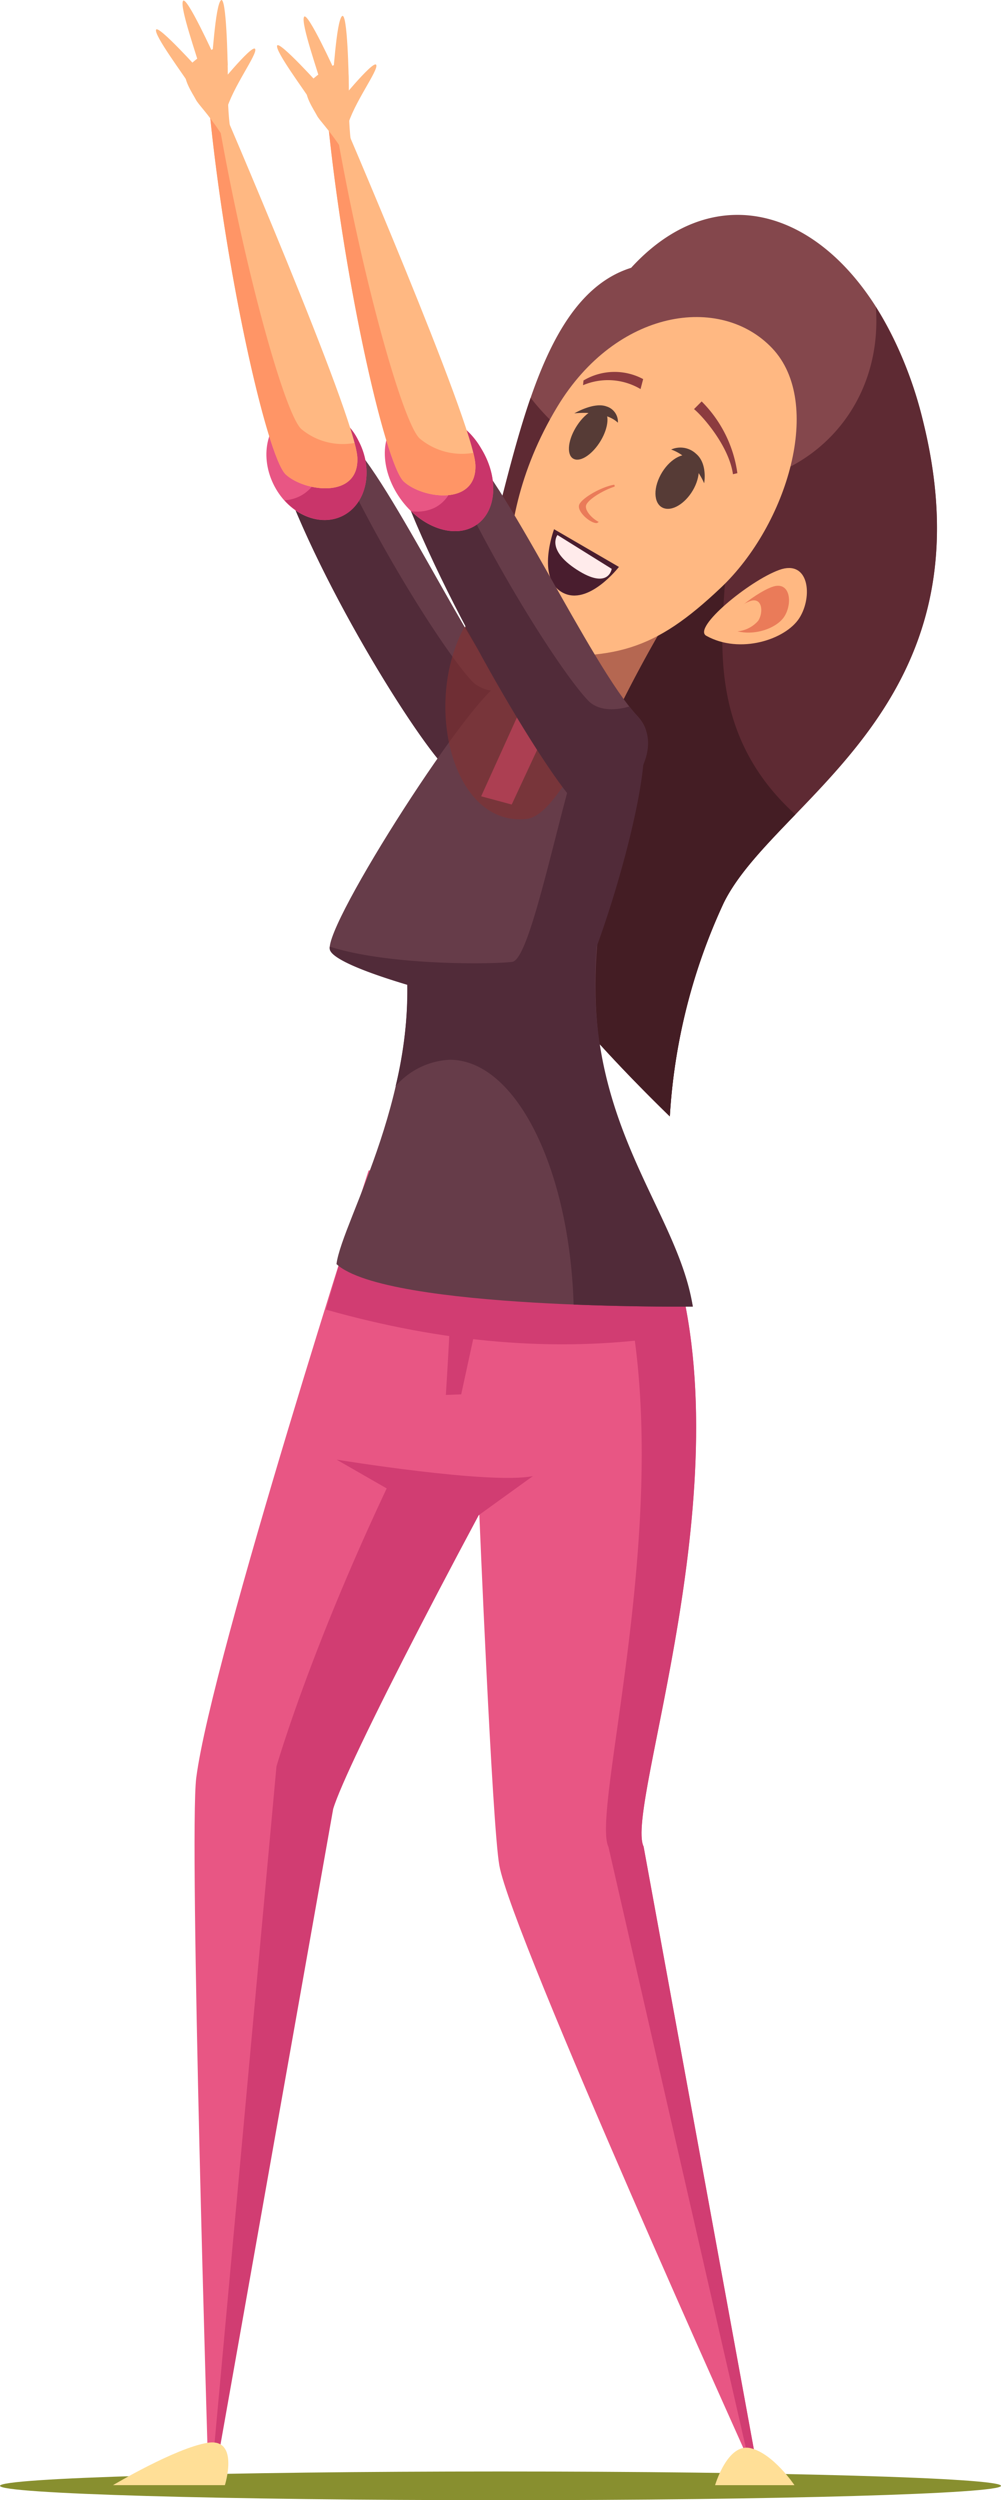 <svg xmlns="http://www.w3.org/2000/svg" width="114.673" height="286.292" viewBox="0 0 114.673 286.292"><defs><style>.a{fill:#888f2f;}.b{fill:#e85684;}.c{fill:#d13d72;}.d{fill:#ffdf97;}.e{fill:#84474c;}.f{fill:#5e2a33;}.g{fill:#441d24;}.h{fill:#663c49;}.i{fill:#512b39;}.j{fill:#c9356a;}.k{fill:#ffb882;}.l{opacity:0.6;mix-blend-mode:multiply;isolation:isolate;}.m{fill:#843131;}.n{fill:#ea7b59;}.o{fill:#491d2e;}.p{fill:#ffebeb;}.q{fill:#563b36;}.r{fill:#8c3b3f;}.s{fill:#ff9566;}</style></defs><path class="a" d="M664.584,465.839c0,.908-25.67,1.644-57.337,1.644s-57.336-.736-57.336-1.644,25.67-1.643,57.336-1.643S664.584,464.932,664.584,465.839Z" transform="translate(-549.911 -181.192)"/><g transform="translate(12.946)"><path class="b" d="M575.1,455.162s-2.225-72.723-1.368-79.365c1.784-13.824,19.737-69.528,19.737-69.528s19.418-4,22.329,17.007c-14.752,26.1-26.176,51.13-27.675,56.158l-12.1,75.441Z" transform="translate(-564.195 -172.231)"/><path class="c" d="M595.238,306.114c8.162,1.06,9.279,3.844,10.983,16.147-14.752,26.1-21.682,47.2-23.18,52.228l-7.372,80.529.476-.147,13.391-75.5c1.5-5.027,15.064-31.411,29.815-57.516C616.871,303.942,601.225,305.709,595.238,306.114Z" transform="translate(-564.315 -172.226)"/><path class="d" d="M563.634,465.562h12.818s1.708-5.455-1.994-4.848S563.634,465.562,563.634,465.562Z" transform="translate(-563.634 -180.992)"/><path class="e" d="M629.659,293.522c-22.634-22.055-30.721-38.832-24.535-53.241,6.31-14.7,7.234-39.907,20.1-43.934,11.845-12.946,28.088-4.284,33.48,17.7,7.992,32.587-17,43.1-22.869,55.022A67.336,67.336,0,0,0,629.659,293.522Z" transform="translate(-565.87 -165.68)"/><path class="f" d="M658.7,214.678a44.4,44.4,0,0,0-5.444-13.23c.87,11.478-7.493,20.563-19.323,20.563a26.3,26.3,0,0,1-20.222-10.147c-3.207,9.264-5.052,20.809-8.589,29.049-6.186,14.409,1.9,31.186,24.535,53.241a67.343,67.343,0,0,1,6.174-24.455C641.7,257.782,666.694,247.265,658.7,214.678Z" transform="translate(-565.87 -166.313)"/><path class="g" d="M629.79,295.594a67.342,67.342,0,0,1,6.174-24.455c1.631-3.312,4.741-6.519,8.208-10.12-16.065-14.54-2.292-34.135-11.419-34.135-9.505,0-24.177,18.769-27.313,36.188C609.054,272.605,617.147,283.276,629.79,295.594Z" transform="translate(-566.001 -167.753)"/><path class="b" d="M638.871,455.233s-27.708-61.323-29.128-69.324c-.835-4.7-2.313-40.7-2.313-40.7l-11.08-3.755.608-33.358s16.465-4.7,32.585,7.749c8.438,26.139-5.453,63.418-3.272,67.9l13.084,71.485Z" transform="translate(-565.487 -172.303)"/><path class="c" d="M623.517,314.864c8.438,26.138-2.8,64.46-.62,68.942l16.049,70.16.573,1.271H640L626.92,383.753c-2.181-4.483,11.71-41.762,3.272-67.9a40.3,40.3,0,0,0-22.371-8.545A40.815,40.815,0,0,1,623.517,314.864Z" transform="translate(-566.136 -172.307)"/><path class="c" d="M604.762,349.4l-13.98-8.025s17.569,2.876,22.49,1.886Z" transform="translate(-565.171 -174.236)"/><path class="c" d="M604.6,318.034c.4-.135-.546,14.612-.546,14.612l1.758-.068,3.1-14.275Z" transform="translate(-565.923 -172.915)"/><path class="c" d="M626.706,312.594l-34.633,1.163-2.586,8.809c13.3,3.761,26.265,4.961,38.778,3.144Z" transform="translate(-565.098 -172.607)"/><path class="h" d="M590.77,314.565c5.722,5.256,40.823,4.87,40.823,4.87-1.9-10.52-17.885-25.061-7.892-56.087L598.522,277.5C600.914,294.323,591.434,309.513,590.77,314.565Z" transform="translate(-565.171 -169.818)"/><path class="i" d="M624.107,263.348,598.928,277.5a45.5,45.5,0,0,1-.978,16.692,8.777,8.777,0,0,1,6.2-3.023c7.55,0,13.711,12.385,14.195,28.029,7.538.3,13.655.238,13.655.238C629.839,305.779,614.115,294.375,624.107,263.348Z" transform="translate(-565.577 -169.818)"/><path class="h" d="M582.979,218.153c3.763,13.191,15.961,32.829,19.838,36.868,3.112,3.242,12.818-2.052,8.455-6.726-5.381-5.766-15.447-27.866-20.216-31.357C586.424,213.547,582.979,218.153,582.979,218.153Z" transform="translate(-564.729 -167.119)"/><path class="i" d="M609.552,246.142a4.086,4.086,0,0,1-3.6-.917c-3.19-3.323-12.01-17.205-17.133-29.369-3.459-.863-5.837,2.3-5.837,2.3,3.763,13.19,15.961,32.828,19.838,36.868,3.112,3.242,12.818-2.052,8.455-6.726A22.294,22.294,0,0,1,609.552,246.142Z" transform="translate(-564.729 -167.12)"/><path class="b" d="M592.824,217.5c-1.716-3.278-5.267-4.782-7.931-3.358s-3.434,5.236-1.719,8.515,5.266,4.782,7.931,3.358S594.539,220.775,592.824,217.5Z" transform="translate(-564.689 -167.001)"/><path class="j" d="M592.949,217.5a6.668,6.668,0,0,0-6.113-3.857A7.937,7.937,0,0,1,588,215.276c1.716,3.278.946,7.09-1.718,8.514a4.53,4.53,0,0,1-1.818.5c1.874,2.083,4.6,2.878,6.767,1.723C593.894,224.589,594.664,220.777,592.949,217.5Z" transform="translate(-564.814 -167.002)"/><path class="k" d="M575.182,175.807c1.719,19.191,6.739,41.4,8.9,43.387s8.408,2.83,8.2-1.939-15.917-41.143-15.917-41.143Z" transform="translate(-564.288 -164.86)"/><path class="h" d="M625.749,252.529c1.716,5.656-7.072,31.483-9.629,31.849s-25.394-3.993-26.149-6.743,16.7-29.989,19.815-30.654S625.024,250.141,625.749,252.529Z" transform="translate(-565.124 -168.887)"/><path class="b" d="M614.267,247.013l-5.926,13.063,3.5.943,6.33-13.6Z" transform="translate(-566.166 -168.893)"/><path class="i" d="M625.749,252.671c-.3-.986-2.546-2.212-5.292-3.271.068.1.231.221.175.308-3.2,4.915-7.207,29.094-9.764,29.459-1.823.26-13.825.508-20.913-1.74a.988.988,0,0,0,.015.349c.756,2.751,23.8,8.12,26.352,7.754S627.465,258.327,625.749,252.671Z" transform="translate(-565.124 -169.028)"/><path class="k" d="M615.414,246.153l6.479-12.852,10.58,1.707a156.516,156.516,0,0,0-8.393,15.037s-4.06,1.8-7.663.374C612.863,249.01,615.414,246.153,615.414,246.153Z" transform="translate(-566.516 -168.116)"/><path class="d" d="M645.839,465.6h-9.09s1.414-4.848,4.04-4.242S645.839,465.6,645.839,465.6Z" transform="translate(-567.774 -181.028)"/><g class="l" transform="translate(38.073 65.185)"><path class="m" d="M613.279,261.893c3.578-.381,6.785-9.744,10.755-12.163-.106-.056-.2-.111-.313-.167a156.606,156.606,0,0,1,8.155-14.556L621.3,233.3l-6.479,12.852s-.05.058-.124.153l-.673-.069-.076.167a10.156,10.156,0,0,0-3.363-.193,1.3,1.3,0,0,0-.373.167c-1.236-1.8-2.6-4.059-4.02-6.5C601.36,248.749,604.834,262.791,613.279,261.893Z" transform="translate(-603.992 -233.301)"/></g><g transform="translate(45.288 36.306)"><path class="k" d="M612.809,241.2c10.986.954,15.554-.3,23.179-7.521s11.808-21.17,5.881-27.419-17.856-4.472-24.61,6.686C608.211,227.895,612.809,241.2,612.809,241.2Z" transform="translate(-611.641 -202.689)"/><path class="k" d="M635.663,240.91c3.847,2.148,9.078.439,10.655-2.018s1.133-6.772-2.31-5.519S634.045,240.006,635.663,240.91Z" transform="translate(-612.987 -204.414)"/><path class="n" d="M638.216,240.068c2.361,1.318,5.572.269,6.539-1.239s.7-4.157-1.417-3.387S637.223,239.513,638.216,240.068Z" transform="translate(-613.137 -204.536)"/><path class="k" d="M637.376,240.238a3.582,3.582,0,0,0,4.338-.822c.643-1,.461-2.757-.94-2.247S636.717,239.87,637.376,240.238Z" transform="translate(-613.092 -204.636)"/><g transform="translate(3.239 6.28)"><path class="o" d="M624.584,232.759l-7.431-4.319s-2.1,5.594.976,7.257C621.071,237.292,624.584,232.759,624.584,232.759Z" transform="translate(-615.153 -210.427)"/><path class="p" d="M623.806,233.017l-6.215-3.872s-1.313,1.673,2.188,3.949C623.464,235.489,623.806,233.017,623.806,233.017Z" transform="translate(-615.203 -210.467)"/><path class="q" d="M634.088,222.895c.692-1.593.435-3.109-.62-3.429-1.112-.33-2.7.778-3.516,2.533-.831,1.79-.46,3.413.77,3.582C631.889,225.74,633.377,224.525,634.088,222.895Z" transform="translate(-615.892 -209.915)"/><path class="q" d="M622.653,217.462c.888-1.5,1.026-3.062.281-3.522-.773-.474-2.2.431-3.162,2.048s-1.034,3.238-.183,3.592C620.405,219.924,621.762,218.965,622.653,217.462Z" transform="translate(-615.297 -209.599)"/><path class="q" d="M619.653,214.325s3.417-.434,4.994,1.068a1.839,1.839,0,0,0-1.3-1.861C621.9,212.987,619.653,214.325,619.653,214.325Z" transform="translate(-615.334 -209.575)"/><path class="q" d="M635.193,222.62s-1.19-2.961-3.781-3.866a2.62,2.62,0,0,1,2.851.483C635.618,220.368,635.193,222.62,635.193,222.62Z" transform="translate(-616 -209.866)"/><g transform="translate(5.319)"><path class="r" d="M620.713,210.868l.052-.54a6.94,6.94,0,0,1,6.836-.16l-.3,1.144A7.319,7.319,0,0,0,620.713,210.868Z" transform="translate(-620.713 -209.345)"/></g><g transform="translate(18.032 3.381)"><path class="r" d="M638.651,221.266c-.464-3.29-3.582-6.761-4.462-7.457l.876-.879a14.39,14.39,0,0,1,4.092,8.214Z" transform="translate(-634.189 -212.929)"/></g><path class="n" d="M617.778,238.919c.163-.291-.439-.547-1.176-1s-1.331-.919-1.494-.628.3.891,1.04,1.339S617.615,239.21,617.778,238.919Z" transform="translate(-615.074 -210.923)"/><path class="n" d="M624.214,223.044c-1.4.238-3.563,1.451-3.949,2.233s1.261,2.2,1.975,2.153S624.725,222.957,624.214,223.044Z" transform="translate(-615.365 -210.121)"/><path class="k" d="M625.069,223.072c-1.4.238-3.562,1.451-3.949,2.233s1.261,2.2,1.976,2.153S625.58,222.985,625.069,223.072Z" transform="translate(-615.414 -210.123)"/></g></g><path class="h" d="M597.311,219.012c3.763,13.191,15.961,32.829,19.838,36.869,3.112,3.242,12.819-2.052,8.456-6.727-5.381-5.765-15.448-27.865-20.216-31.356C600.756,214.407,597.311,219.012,597.311,219.012Z" transform="translate(-565.541 -167.168)"/><path class="i" d="M624.688,248.069c-1.791.532-3.64.442-4.71-.673-3.319-3.457-12.73-18.341-17.732-30.83-2.963-.181-4.934,2.446-4.934,2.446,3.763,13.191,17.269,35.974,21.146,40.013,3.112,3.241,11.512-5.2,7.149-9.871C625.313,248.842,625.006,248.472,624.688,248.069Z" transform="translate(-565.541 -167.168)"/><ellipse class="b" cx="5.45" cy="7.509" rx="5.45" ry="7.509" transform="translate(28.563 50.95) rotate(-35.27)"/><path class="j" d="M607.86,218.386a8.67,8.67,0,0,0-5.99-4.241,10.18,10.18,0,0,1,1.646,2.02c2.161,3.529,1.754,7.545-.911,8.969a4.57,4.57,0,0,1-2.75.429c2.175,2.088,5.01,2.906,7.093,1.793C609.612,225.932,610.021,221.917,607.86,218.386Z" transform="translate(-565.685 -167.032)"/><path class="k" d="M589.515,176.667c1.718,19.19,6.738,41.4,8.9,43.387s8.408,2.83,8.2-1.938S590.7,176.972,590.7,176.972Z" transform="translate(-565.1 -164.909)"/><path class="s" d="M600.227,215.116c-2.05-1.906-7.205-20.637-10.029-38.273l-.683-.175c1.718,19.19,6.738,41.4,8.9,43.387s8.408,2.83,8.2-1.938a7.752,7.752,0,0,0-.24-1.353A7.547,7.547,0,0,1,600.227,215.116Z" transform="translate(-565.1 -164.909)"/><path class="s" d="M585.857,213.987c-2-1.853-7.022-20.15-9.93-37.989l-.745-.191c1.719,19.191,6.739,41.4,8.9,43.387s8.408,2.831,8.2-1.938a9.159,9.159,0,0,0-.326-1.676A7.387,7.387,0,0,1,585.857,213.987Z" transform="translate(-564.288 -164.86)"/><g transform="translate(18.788 1.818)"><path class="k" d="M591.128,181.632c-1.538-2.317-2.5-3.173-2.815-3.783s-1.569-2.424-1.139-3.36c.441-.958,4.078-3.481,4.558-2.39s.03,4.917.462,8.583C592.477,183.074,591.128,181.632,591.128,181.632Z" transform="translate(-583.75 -166.453)"/><path class="k" d="M587.621,176.344c-1.006-1.581-4.258-5.916-4.062-6.6s5.123,4.8,5.123,4.8Z" transform="translate(-583.55 -166.332)"/><path class="k" d="M591.974,179.258c.7-2.757,3.708-6.671,3.335-7.2s-4.653,4.774-4.653,4.774Z" transform="translate(-583.952 -166.464)"/><path class="k" d="M588.927,174.395c-.52-1.907-2.48-7.4-2.1-8.142s3.615,6.379,3.615,6.379Z" transform="translate(-583.733 -166.134)"/><path class="k" d="M590.132,174.993c.251-2,.576-8.133,1.223-8.82.662-.7.785,7.438.785,7.438Z" transform="translate(-583.923 -166.13)"/></g><g transform="translate(4.918)"><path class="k" d="M576.425,179.7c-1.538-2.317-2.5-3.173-2.816-3.783s-1.568-2.424-1.139-3.36c.44-.958,4.079-3.481,4.559-2.391s.03,4.918.462,8.584C577.773,181.147,576.425,179.7,576.425,179.7Z" transform="translate(-569.047 -164.526)"/><path class="k" d="M572.918,174.417c-1.007-1.582-4.259-5.916-4.062-6.6s5.122,4.8,5.122,4.8Z" transform="translate(-568.847 -164.405)"/><path class="k" d="M577.27,177.33c.7-2.757,3.707-6.671,3.335-7.2s-4.653,4.773-4.653,4.773Z" transform="translate(-569.249 -164.537)"/><path class="k" d="M574.224,172.468c-.52-1.907-2.481-7.4-2.1-8.142s3.616,6.378,3.616,6.378Z" transform="translate(-569.03 -164.207)"/><path class="k" d="M575.428,173.066c.251-2,.577-8.134,1.224-8.82.662-.7.784,7.438.784,7.438Z" transform="translate(-569.219 -164.203)"/></g></g></svg>